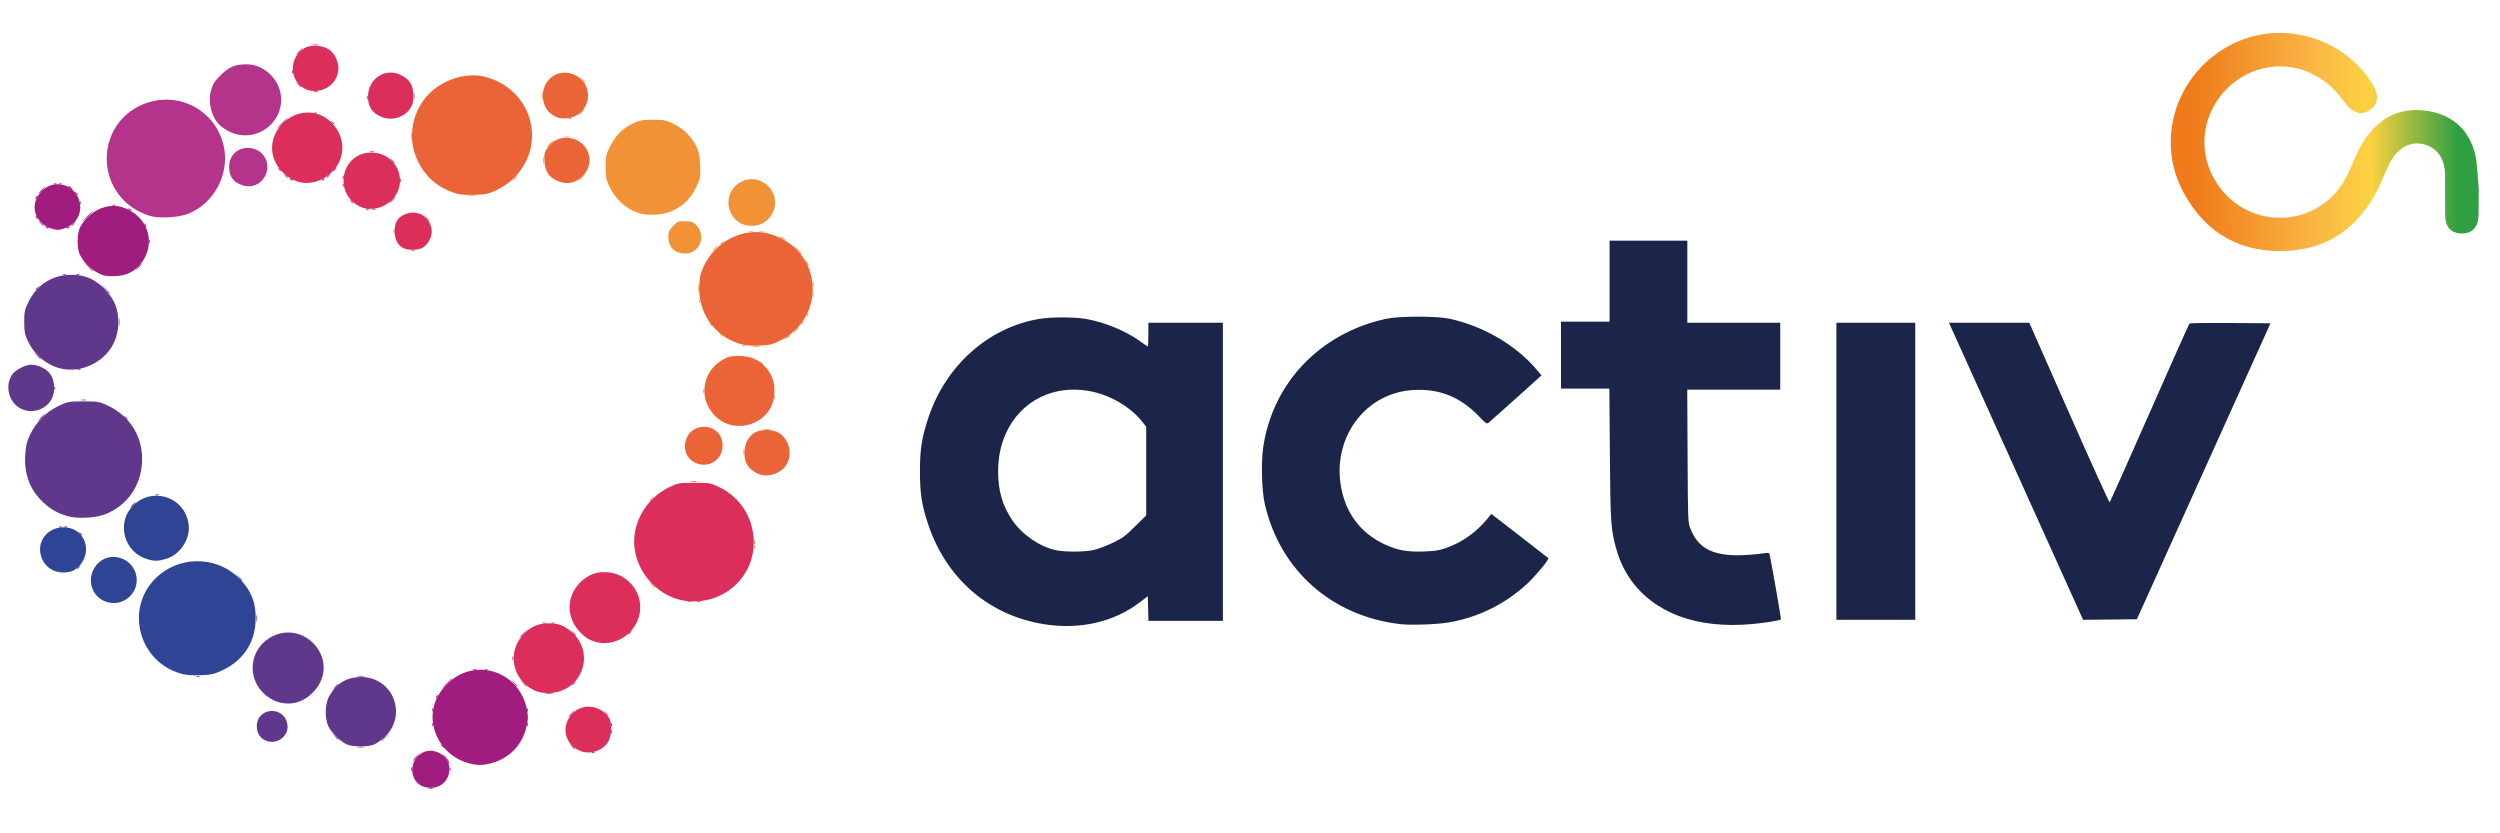 <?xml version="1.0" encoding="UTF-8"?>
<svg xmlns="http://www.w3.org/2000/svg" width="300" height="100" viewBox="0 0 300 100" fill="none">
  <path d="M297.453 22.893C297.459 23.029 297.457 23.166 297.449 23.302C297.441 23.43 297.433 23.558 297.434 23.687C297.442 24.438 297.459 25.19 297.422 25.939C297.36 27.194 296.729 28.026 295.409 28.015C294.1 28.005 293.444 27.2 293.421 25.924C293.389 24.271 293.423 22.617 293.405 20.963C293.385 19.17 292.579 17.903 291.184 17.415C289.687 16.892 288.237 17.371 287.162 18.923C286.614 19.716 286.262 20.652 285.877 21.548C283.751 26.484 280.251 29.702 274.719 30.082C269.085 30.468 264.771 28.124 262.055 23.15C258.704 17.015 260.909 9.431 266.996 5.77C272.882 2.23 280.701 4.023 284.516 9.788C285.508 11.288 285.468 12.461 284.398 13.194C283.313 13.938 282.279 13.577 281.21 12.083C278.716 8.598 274.672 7.16 270.86 8.403C267.127 9.621 264.53 13.173 264.527 17.067C264.524 21.129 267.391 24.84 271.31 25.848C275.38 26.895 279.587 25.047 281.536 21.303C282.225 19.979 282.683 18.526 283.448 17.252C285.011 14.649 287.271 13.027 290.44 13.222C293.349 13.4 295.671 14.795 296.717 17.53C297.286 19.021 297.209 20.155 297.37 21.634C297.405 21.959 297.428 22.285 297.442 22.612C297.445 22.688 297.45 22.799 297.453 22.893Z" fill="url(#paint0_linear_29527_2)"></path>
  <path d="M78.104 70.073L77.716 69.633L78.156 70.021C78.568 70.384 78.67 70.514 78.544 70.514C78.516 70.514 78.318 70.316 78.104 70.073ZM90.463 65.615C90.471 65.428 90.509 65.39 90.56 65.518C90.606 65.633 90.601 65.772 90.548 65.825C90.494 65.878 90.457 65.784 90.463 65.615ZM77.956 60.041C77.956 60.008 78.082 59.882 78.236 59.761C78.49 59.561 78.496 59.567 78.297 59.821C78.087 60.088 77.956 60.173 77.956 60.041ZM89.21 54.255C89.211 53.902 89.244 53.777 89.283 53.976C89.321 54.175 89.319 54.464 89.279 54.617C89.239 54.77 89.208 54.607 89.21 54.255ZM91.692 51.498C91.891 51.46 92.215 51.46 92.413 51.498C92.611 51.536 92.449 51.568 92.053 51.568C91.656 51.568 91.494 51.536 91.692 51.498ZM92.866 47.673C92.874 47.487 92.912 47.449 92.963 47.577C93.009 47.692 93.004 47.83 92.951 47.883C92.897 47.937 92.859 47.842 92.866 47.673ZM84.395 46.886C84.398 46.621 84.434 46.533 84.475 46.688C84.515 46.844 84.513 47.061 84.469 47.169C84.425 47.278 84.391 47.15 84.395 46.886ZM91.231 43.482C91.032 43.227 91.038 43.222 91.292 43.421C91.446 43.542 91.572 43.668 91.572 43.702C91.572 43.833 91.441 43.748 91.231 43.482ZM90.331 41.565C90.573 41.528 90.969 41.528 91.212 41.565C91.454 41.601 91.256 41.632 90.771 41.632C90.287 41.632 90.088 41.601 90.331 41.565ZM89.139 41.41C89.255 41.364 89.393 41.369 89.446 41.422C89.499 41.476 89.405 41.514 89.236 41.507C89.049 41.499 89.011 41.461 89.139 41.41ZM94.135 40.662C94.135 40.625 94.324 40.471 94.555 40.32C94.787 40.168 94.927 40.123 94.867 40.22C94.753 40.405 94.135 40.778 94.135 40.662ZM86.426 40.118C86.226 39.864 86.232 39.858 86.486 40.057C86.64 40.178 86.766 40.304 86.766 40.337C86.766 40.469 86.635 40.384 86.426 40.118ZM95.497 39.597C95.656 39.421 95.823 39.277 95.867 39.277C95.911 39.277 95.817 39.421 95.657 39.597C95.498 39.773 95.331 39.917 95.287 39.917C95.243 39.917 95.337 39.773 95.497 39.597ZM85.144 38.836C84.945 38.582 84.951 38.576 85.204 38.776C85.359 38.897 85.485 39.023 85.485 39.056C85.485 39.188 85.353 39.103 85.144 38.836ZM96.058 38.896C96.058 38.862 96.184 38.736 96.338 38.615C96.592 38.416 96.598 38.422 96.398 38.676C96.189 38.943 96.058 39.028 96.058 38.896ZM96.789 37.788C96.849 37.63 96.938 37.541 96.988 37.59C97.037 37.64 96.988 37.769 96.878 37.878C96.72 38.035 96.702 38.016 96.789 37.788ZM83.896 36.139C83.903 35.953 83.941 35.915 83.992 36.043C84.039 36.158 84.033 36.297 83.98 36.35C83.927 36.403 83.889 36.308 83.896 36.139ZM97.53 35.352C97.534 35.088 97.57 34.999 97.61 35.155C97.651 35.311 97.648 35.527 97.604 35.635C97.56 35.744 97.527 35.616 97.53 35.352ZM83.771 34.631C83.771 34.147 83.801 33.948 83.838 34.191C83.874 34.433 83.874 34.829 83.838 35.072C83.801 35.314 83.771 35.116 83.771 34.631ZM97.53 34.07C97.534 33.806 97.57 33.717 97.61 33.873C97.651 34.029 97.648 34.245 97.604 34.354C97.56 34.462 97.527 34.335 97.53 34.07ZM96.721 31.467C96.547 31.059 96.55 31.049 96.776 31.338C96.909 31.509 97.019 31.707 97.019 31.778C97.019 32.022 96.91 31.908 96.721 31.467ZM81.191 30.207C80.542 29.876 80.199 29.248 80.199 28.389C80.199 27.871 80.311 27.616 80.747 27.14C81.253 26.588 81.364 26.541 82.176 26.541C82.884 26.541 83.136 26.616 83.465 26.925C84.753 28.136 84.115 30.245 82.411 30.41C81.964 30.453 81.534 30.382 81.191 30.207ZM95.568 29.865L95.016 29.265L95.617 29.817C96.176 30.331 96.291 30.466 96.169 30.466C96.142 30.466 95.872 30.196 95.568 29.865ZM85.725 29.825C85.885 29.649 86.051 29.505 86.095 29.505C86.139 29.505 86.045 29.649 85.885 29.825C85.726 30.002 85.559 30.146 85.515 30.146C85.471 30.146 85.566 30.002 85.725 29.825ZM86.446 29.284C86.446 29.251 86.572 29.125 86.726 29.004C86.98 28.805 86.986 28.81 86.787 29.064C86.578 29.331 86.446 29.416 86.446 29.284ZM93.815 28.624C93.594 28.498 93.491 28.392 93.584 28.389C93.677 28.386 93.894 28.489 94.064 28.619C94.46 28.918 94.334 28.921 93.815 28.624ZM89.853 27.792C90.009 27.751 90.225 27.754 90.334 27.798C90.442 27.842 90.315 27.875 90.05 27.872C89.786 27.869 89.697 27.833 89.853 27.792ZM91.135 27.792C91.29 27.751 91.507 27.754 91.615 27.798C91.724 27.842 91.596 27.875 91.332 27.872C91.067 27.869 90.979 27.833 91.135 27.792ZM88.769 26.738C88.014 26.316 87.407 25.254 87.407 24.355C87.407 21.862 90.304 20.576 92.112 22.267C93.978 24.011 92.763 27.097 90.21 27.097C89.679 27.097 89.194 26.976 88.769 26.738ZM51.109 26.101L50.803 25.74L51.164 26.046C51.362 26.213 51.524 26.376 51.524 26.406C51.524 26.534 51.395 26.44 51.109 26.101ZM76.815 25.61C75.191 25.149 73.858 23.962 73.073 22.275C72.744 21.569 72.672 21.169 72.671 20.035C72.67 18.775 72.719 18.557 73.234 17.528C73.885 16.225 74.733 15.39 76.014 14.789C76.779 14.431 77.133 14.367 78.36 14.367C79.67 14.367 79.905 14.416 80.874 14.893C82.058 15.476 83.005 16.427 83.595 17.625C83.88 18.203 83.976 18.711 84.019 19.87C84.073 21.322 84.057 21.406 83.494 22.545C82.849 23.85 82.064 24.628 80.74 25.276C79.727 25.772 77.927 25.925 76.815 25.61ZM56.21 23.463C56.452 23.426 56.849 23.426 57.091 23.463C57.333 23.5 57.135 23.53 56.651 23.53C56.166 23.53 55.968 23.5 56.21 23.463ZM61.697 21.335C61.856 21.159 62.023 21.015 62.066 21.015C62.111 21.015 62.016 21.159 61.857 21.335C61.697 21.511 61.531 21.656 61.487 21.656C61.443 21.656 61.537 21.511 61.697 21.335ZM69.466 21.605C69.466 21.578 69.7 21.344 69.986 21.085L70.507 20.614L70.037 21.135C69.598 21.62 69.466 21.729 69.466 21.605ZM65.184 19.253C65.184 18.856 65.216 18.694 65.254 18.892C65.292 19.09 65.292 19.415 65.254 19.613C65.216 19.811 65.184 19.649 65.184 19.253ZM65.942 17.25C66.148 17.03 66.354 16.85 66.398 16.85C66.442 16.85 66.309 17.03 66.102 17.25C65.895 17.471 65.689 17.651 65.645 17.651C65.601 17.651 65.735 17.471 65.942 17.25ZM49.322 16.289C49.324 15.937 49.357 15.811 49.395 16.011C49.433 16.21 49.432 16.498 49.392 16.651C49.352 16.805 49.32 16.642 49.322 16.289ZM67.664 16.416C67.862 16.378 68.186 16.378 68.385 16.416C68.583 16.455 68.421 16.486 68.024 16.486C67.628 16.486 67.465 16.455 67.664 16.416ZM68.314 14.177C68.43 14.131 68.568 14.137 68.621 14.19C68.675 14.243 68.58 14.281 68.411 14.274C68.225 14.267 68.187 14.229 68.314 14.177ZM69.706 13.486C69.865 13.31 70.032 13.165 70.076 13.165C70.12 13.165 70.026 13.31 69.866 13.486C69.707 13.662 69.54 13.806 69.496 13.806C69.452 13.806 69.547 13.662 69.706 13.486ZM65.026 11.483C65.028 11.043 65.058 10.882 65.095 11.125C65.132 11.369 65.131 11.729 65.093 11.926C65.055 12.123 65.025 11.924 65.026 11.483ZM69.774 9.521L69.386 9.081L69.826 9.469C70.069 9.683 70.267 9.881 70.267 9.909C70.267 10.035 70.137 9.933 69.774 9.521Z" fill="#F29237"></path>
  <path d="M82.561 72.169C82.671 72.125 82.852 72.125 82.962 72.169C83.072 72.214 82.982 72.25 82.762 72.25C82.541 72.25 82.451 72.214 82.561 72.169ZM83.693 72.166C83.808 72.12 83.947 72.126 84 72.179C84.053 72.232 83.958 72.27 83.79 72.263C83.603 72.255 83.565 72.217 83.693 72.166ZM90.476 65.067C90.476 64.847 90.512 64.757 90.557 64.867C90.601 64.977 90.601 65.157 90.557 65.267C90.512 65.377 90.476 65.287 90.476 65.067ZM82.882 57.745C83.08 57.707 83.404 57.707 83.603 57.745C83.801 57.783 83.639 57.815 83.242 57.815C82.846 57.815 82.683 57.783 82.882 57.745ZM90.852 56.805C89.764 56.238 89.329 55.533 89.329 54.336C89.329 53.312 89.781 52.395 90.505 51.947C91.286 51.465 92.771 51.479 93.508 51.976C94.715 52.789 95.115 54.439 94.412 55.696C93.766 56.852 91.997 57.402 90.852 56.805ZM83.469 55.548C82.33 55.052 81.874 53.738 82.415 52.514C83.232 50.667 86.096 50.836 86.614 52.762C87.153 54.763 85.345 56.365 83.469 55.548ZM87.309 50.871C85.699 50.3 84.521 48.616 84.527 46.894C84.533 45.314 85.313 43.998 86.743 43.158C87.375 42.786 87.669 42.72 88.689 42.72C90.461 42.72 91.738 43.501 92.565 45.092C93.063 46.05 93.058 47.728 92.554 48.767C91.636 50.658 89.324 51.586 87.309 50.871ZM88.624 41.209C85.626 40.222 83.746 37.438 83.914 34.233C83.972 33.128 84.077 32.711 84.524 31.803C85.856 29.096 88.756 27.511 91.642 27.911C92.983 28.097 94.717 28.997 95.642 29.985C98.849 33.414 97.836 38.792 93.591 40.882C92.62 41.36 92.309 41.432 91.028 41.473C89.918 41.509 89.344 41.445 88.624 41.209ZM49.412 30.036C49.527 29.99 49.666 29.995 49.719 30.049C49.772 30.102 49.678 30.14 49.509 30.133C49.322 30.125 49.284 30.087 49.412 30.036ZM47.236 27.742C47.236 27.434 47.269 27.308 47.31 27.462C47.35 27.616 47.35 27.869 47.31 28.023C47.269 28.177 47.236 28.051 47.236 27.742ZM54.354 23.094C52.401 22.404 50.996 21.137 50.105 19.262C48.633 16.169 49.657 12.367 52.486 10.418C54.23 9.216 56.426 8.76 58.236 9.224C62.252 10.252 64.628 14.152 63.613 18.048C63.084 20.077 61.547 21.894 59.575 22.82C58.623 23.268 58.3 23.334 56.891 23.377C55.596 23.415 55.11 23.361 54.354 23.094ZM66.807 21.67C65.86 21.241 65.405 20.52 65.332 19.339C65.282 18.526 65.333 18.282 65.651 17.814C66.243 16.942 66.976 16.529 67.93 16.529C70.341 16.529 71.619 19.187 70.061 20.962C69.166 21.981 68.034 22.228 66.807 21.67ZM67.029 14.135C65.829 13.754 65.141 12.778 65.141 11.456C65.141 9.493 66.994 8.206 68.787 8.924C71.498 10.008 70.986 13.828 68.081 14.195C67.741 14.238 67.268 14.211 67.029 14.135Z" fill="#EB6437"></path>
  <path d="M51.404 94.592C51.559 94.552 51.811 94.552 51.965 94.592C52.119 94.632 51.993 94.665 51.685 94.665C51.376 94.665 51.25 94.632 51.404 94.592ZM49.307 92.3C49.307 92.079 49.343 91.989 49.388 92.099C49.432 92.21 49.432 92.39 49.388 92.5C49.343 92.61 49.307 92.52 49.307 92.3ZM53.953 92.3C53.953 92.079 53.989 91.989 54.033 92.099C54.078 92.21 54.078 92.39 54.033 92.5C53.989 92.61 53.953 92.52 53.953 92.3ZM53.767 91.538C53.767 91.442 53.572 91.123 53.332 90.83C52.975 90.392 52.963 90.354 53.267 90.616C53.699 90.988 53.993 91.486 53.86 91.619C53.809 91.67 53.767 91.634 53.767 91.538ZM49.602 91.233C49.602 91.145 49.8 90.899 50.043 90.686L50.483 90.297L50.083 90.778C49.862 91.042 49.664 91.288 49.642 91.325C49.62 91.362 49.602 91.32 49.602 91.233ZM71.038 90.268C71.153 90.222 71.292 90.227 71.345 90.281C71.398 90.334 71.303 90.372 71.135 90.365C70.948 90.357 70.91 90.319 71.038 90.268ZM68.57 89.536L68.264 89.176L68.625 89.481C68.823 89.649 68.985 89.811 68.985 89.841C68.985 89.97 68.856 89.875 68.57 89.536ZM42.916 89.622C43.16 89.585 43.52 89.586 43.717 89.624C43.914 89.662 43.715 89.692 43.275 89.691C42.834 89.69 42.673 89.659 42.916 89.622ZM52.946 89.456C52.746 89.202 52.752 89.197 53.006 89.396C53.16 89.517 53.287 89.643 53.287 89.676C53.287 89.808 53.155 89.723 52.946 89.456ZM45.758 88.885C45.758 88.858 45.992 88.624 46.278 88.365L46.799 87.894L46.328 88.415C45.89 88.9 45.758 89.009 45.758 88.885ZM40.216 88.415L39.911 88.055L40.271 88.36C40.61 88.647 40.704 88.775 40.576 88.775C40.546 88.775 40.384 88.613 40.216 88.415ZM73.336 87.814C73.336 87.594 73.372 87.504 73.417 87.614C73.461 87.724 73.461 87.904 73.417 88.015C73.372 88.125 73.336 88.035 73.336 87.814ZM51.858 86.92C51.865 86.733 51.903 86.695 51.954 86.823C52.001 86.939 51.995 87.077 51.942 87.13C51.888 87.183 51.851 87.089 51.858 86.92ZM63.231 86.92C63.239 86.733 63.277 86.695 63.328 86.823C63.374 86.939 63.368 87.077 63.315 87.13C63.262 87.183 63.224 87.089 63.231 86.92ZM73.323 86.92C73.331 86.733 73.369 86.695 73.42 86.823C73.466 86.939 73.46 87.077 73.407 87.13C73.354 87.183 73.316 87.089 73.323 86.92ZM68.505 85.652C68.712 85.431 68.917 85.251 68.961 85.251C69.005 85.251 68.872 85.431 68.665 85.652C68.458 85.872 68.253 86.052 68.209 86.052C68.165 86.052 68.298 85.872 68.505 85.652ZM72.574 85.532L72.269 85.171L72.63 85.476C72.968 85.763 73.063 85.892 72.935 85.892C72.904 85.892 72.742 85.73 72.574 85.532ZM51.858 85.158C51.865 84.971 51.903 84.933 51.954 85.061C52.001 85.177 51.995 85.315 51.942 85.368C51.888 85.421 51.851 85.327 51.858 85.158ZM63.231 85.158C63.239 84.971 63.277 84.933 63.328 85.061C63.374 85.177 63.368 85.315 63.315 85.368C63.262 85.421 63.224 85.327 63.231 85.158ZM52.325 83.659C52.325 83.576 52.397 83.464 52.484 83.41C52.575 83.354 52.602 83.418 52.547 83.561C52.44 83.838 52.325 83.889 52.325 83.659ZM65.503 83.214C65.747 83.177 66.107 83.178 66.304 83.216C66.501 83.254 66.302 83.284 65.862 83.283C65.421 83.282 65.26 83.251 65.503 83.214ZM53.44 82.168C54.104 81.46 54.248 81.333 54.248 81.453C54.248 81.479 53.905 81.822 53.487 82.214L52.726 82.928L53.44 82.168ZM40.231 82.368C40.391 82.192 40.557 82.047 40.601 82.047C40.645 82.047 40.551 82.192 40.391 82.368C40.232 82.544 40.065 82.688 40.021 82.688C39.977 82.688 40.072 82.544 40.231 82.368ZM61.604 81.927L61.216 81.487L61.657 81.875C62.068 82.238 62.171 82.368 62.045 82.368C62.016 82.368 61.818 82.17 61.604 81.927ZM62.726 81.927L62.337 81.487L62.778 81.875C63.19 82.238 63.292 82.368 63.166 82.368C63.138 82.368 62.939 82.17 62.726 81.927ZM68.665 82.147C68.665 82.114 68.791 81.988 68.945 81.867C69.199 81.668 69.205 81.673 69.006 81.927C68.796 82.194 68.665 82.279 68.665 82.147ZM23.621 81.137C23.737 81.091 23.875 81.097 23.928 81.15C23.982 81.203 23.887 81.241 23.718 81.234C23.531 81.226 23.493 81.188 23.621 81.137ZM42.916 81.132C43.16 81.095 43.52 81.096 43.717 81.134C43.914 81.172 43.715 81.202 43.275 81.201C42.834 81.199 42.673 81.168 42.916 81.132ZM56.771 80.339C56.881 80.295 57.061 80.295 57.171 80.339C57.281 80.384 57.191 80.42 56.971 80.42C56.751 80.42 56.661 80.384 56.771 80.339ZM58.222 80.336C58.338 80.29 58.476 80.296 58.529 80.349C58.583 80.402 58.488 80.44 58.319 80.433C58.133 80.425 58.095 80.387 58.222 80.336ZM61.482 79.004C61.482 78.784 61.518 78.693 61.562 78.803C61.607 78.914 61.607 79.094 61.562 79.204C61.518 79.314 61.482 79.224 61.482 79.004ZM62.417 76.391C62.417 76.363 62.652 76.129 62.938 75.87L63.459 75.4L62.988 75.92C62.55 76.405 62.417 76.514 62.417 76.391ZM68.73 75.92L68.425 75.56L68.785 75.865C68.983 76.033 69.145 76.195 69.145 76.225C69.145 76.353 69.017 76.259 68.73 75.92ZM75.393 76.06C75.393 76.027 75.519 75.9 75.673 75.779C75.927 75.58 75.933 75.586 75.734 75.84C75.525 76.107 75.393 76.192 75.393 76.06ZM30.743 74.198C30.743 73.802 30.774 73.639 30.813 73.838C30.851 74.036 30.851 74.36 30.813 74.558C30.774 74.757 30.743 74.594 30.743 74.198ZM65.101 74.733C65.211 74.688 65.391 74.688 65.501 74.733C65.611 74.777 65.521 74.814 65.301 74.814C65.081 74.814 64.991 74.777 65.101 74.733ZM66.232 74.729C66.348 74.683 66.486 74.689 66.539 74.742C66.592 74.795 66.498 74.833 66.329 74.826C66.142 74.819 66.104 74.781 66.232 74.729ZM18.645 59.354C18.755 59.31 18.936 59.31 19.046 59.354C19.156 59.399 19.066 59.435 18.846 59.435C18.625 59.435 18.535 59.399 18.645 59.354ZM4.909 50.089C5.116 49.869 5.321 49.689 5.365 49.689C5.409 49.689 5.276 49.869 5.069 50.089C4.862 50.31 4.657 50.49 4.613 50.49C4.569 50.49 4.702 50.31 4.909 50.089ZM14.98 50.049C14.781 49.795 14.787 49.789 15.041 49.989C15.195 50.11 15.321 50.236 15.321 50.269C15.321 50.401 15.19 50.316 14.98 50.049ZM9.755 47.977C9.909 47.936 10.161 47.936 10.315 47.977C10.47 48.017 10.343 48.05 10.035 48.05C9.727 48.05 9.6 48.017 9.755 47.977ZM6.523 46.552C6.531 46.365 6.569 46.327 6.62 46.455C6.666 46.571 6.661 46.709 6.608 46.762C6.554 46.815 6.516 46.721 6.523 46.552ZM9.364 44.293C9.48 44.247 9.618 44.252 9.671 44.306C9.724 44.359 9.63 44.397 9.461 44.39C9.274 44.382 9.236 44.344 9.364 44.293ZM4.416 42.681L4.028 42.24L4.468 42.628C4.711 42.842 4.909 43.04 4.909 43.069C4.909 43.194 4.779 43.092 4.416 42.681ZM14.248 38.636C14.248 38.151 14.278 37.953 14.315 38.195C14.351 38.437 14.351 38.834 14.315 39.076C14.278 39.319 14.248 39.12 14.248 38.636ZM12.51 34.591L11.877 33.91L12.558 34.543C13.191 35.132 13.312 35.272 13.191 35.272C13.165 35.272 12.859 34.965 12.51 34.591ZM4.268 34.731C4.268 34.697 4.394 34.571 4.548 34.45C4.803 34.251 4.808 34.257 4.609 34.511C4.4 34.778 4.268 34.862 4.268 34.731ZM7.602 32.919C7.718 32.873 7.856 32.879 7.909 32.932C7.962 32.985 7.868 33.023 7.699 33.016C7.512 33.009 7.474 32.971 7.602 32.919ZM9.204 32.919C9.32 32.873 9.458 32.879 9.511 32.932C9.564 32.985 9.47 33.023 9.301 33.016C9.114 33.009 9.076 32.971 9.204 32.919ZM10.428 31.868L9.795 31.187L10.476 31.82C10.85 32.168 11.156 32.475 11.156 32.501C11.156 32.622 11.017 32.501 10.428 31.868ZM16.603 31.988C16.81 31.767 17.015 31.587 17.059 31.587C17.103 31.587 16.97 31.767 16.763 31.988C16.556 32.208 16.351 32.388 16.307 32.388C16.263 32.388 16.396 32.208 16.603 31.988ZM17.897 28.931C17.905 28.744 17.943 28.706 17.994 28.834C18.04 28.95 18.034 29.088 17.981 29.141C17.928 29.194 17.89 29.1 17.897 28.931ZM5.471 27.264C5.415 27.173 5.479 27.146 5.621 27.201C5.899 27.307 5.95 27.422 5.719 27.422C5.636 27.422 5.525 27.351 5.471 27.264ZM7.953 27.359C7.953 27.325 8.064 27.253 8.201 27.201C8.344 27.146 8.408 27.173 8.352 27.264C8.258 27.416 7.953 27.489 7.953 27.359ZM17.334 26.989C17.247 26.76 17.265 26.742 17.424 26.899C17.533 27.008 17.582 27.137 17.533 27.186C17.484 27.235 17.394 27.147 17.334 26.989ZM4.814 26.741L4.508 26.381L4.869 26.686C5.208 26.973 5.302 27.102 5.174 27.102C5.144 27.102 4.981 26.94 4.814 26.741ZM8.593 27.041C8.593 27.008 8.719 26.882 8.874 26.761C9.128 26.562 9.133 26.567 8.934 26.822C8.725 27.088 8.593 27.173 8.593 27.041ZM10.435 25.98C10.78 25.628 11.097 25.34 11.141 25.34C11.185 25.34 10.94 25.628 10.596 25.98C10.252 26.333 9.934 26.621 9.89 26.621C9.846 26.621 10.091 26.333 10.435 25.98ZM4.342 26.13C4.284 26.036 4.27 25.925 4.312 25.883C4.354 25.841 4.431 25.918 4.484 26.054C4.592 26.336 4.5 26.386 4.342 26.13ZM18.045 25.921C16.835 25.567 15.706 24.906 14.884 24.071C11.432 20.565 12.429 14.727 16.829 12.668C21.091 10.673 25.919 13.068 26.871 17.647C27.553 20.931 25.657 24.447 22.546 25.665C21.431 26.101 19.111 26.233 18.045 25.921ZM15.482 25.18C15.337 25.086 15.317 25.023 15.432 25.022C15.537 25.021 15.667 25.091 15.722 25.18C15.845 25.378 15.789 25.378 15.482 25.18ZM43.965 25.07C44.081 25.024 44.219 25.03 44.273 25.083C44.326 25.136 44.231 25.174 44.062 25.167C43.876 25.159 43.838 25.121 43.965 25.07ZM44.766 25.07C44.882 25.024 45.02 25.03 45.074 25.083C45.127 25.136 45.032 25.174 44.863 25.167C44.677 25.159 44.639 25.121 44.766 25.07ZM13.529 24.59C13.645 24.543 13.783 24.549 13.836 24.602C13.889 24.655 13.795 24.693 13.626 24.686C13.439 24.679 13.401 24.641 13.529 24.59ZM9.567 24.285C9.575 24.099 9.613 24.061 9.664 24.188C9.71 24.304 9.704 24.442 9.651 24.495C9.598 24.549 9.56 24.454 9.567 24.285ZM42.053 24.098C41.853 23.844 41.859 23.839 42.113 24.038C42.38 24.247 42.465 24.379 42.333 24.379C42.3 24.379 42.174 24.253 42.053 24.098ZM47.039 23.978C47.246 23.758 47.451 23.578 47.495 23.578C47.539 23.578 47.406 23.758 47.199 23.978C46.992 24.198 46.787 24.379 46.743 24.379C46.699 24.379 46.832 24.198 47.039 23.978ZM4.268 23.747C4.268 23.664 4.339 23.552 4.426 23.499C4.517 23.443 4.544 23.507 4.489 23.649C4.383 23.927 4.268 23.978 4.268 23.747ZM9.053 23.137C8.854 22.883 8.86 22.877 9.114 23.077C9.381 23.286 9.466 23.418 9.334 23.418C9.3 23.418 9.174 23.291 9.053 23.137ZM4.909 22.857C5.116 22.637 5.321 22.456 5.365 22.456C5.409 22.456 5.276 22.637 5.069 22.857C4.862 23.077 4.657 23.257 4.613 23.257C4.569 23.257 4.702 23.077 4.909 22.857ZM8.362 22.531C8.191 22.402 8.129 22.296 8.223 22.296C8.317 22.296 8.484 22.404 8.593 22.536C8.843 22.837 8.764 22.835 8.362 22.531ZM29.056 22.221C27.971 21.845 27.495 21.175 27.496 20.021C27.498 18.683 28.428 17.749 29.758 17.749C31.498 17.749 32.598 19.489 31.844 21.048C31.315 22.14 30.19 22.613 29.056 22.221ZM41.125 22.203C41.132 22.016 41.17 21.978 41.221 22.106C41.268 22.222 41.262 22.36 41.209 22.413C41.156 22.466 41.118 22.372 41.125 22.203ZM6.481 22.026C6.596 21.98 6.735 21.986 6.788 22.039C6.841 22.092 6.746 22.13 6.578 22.123C6.391 22.116 6.353 22.078 6.481 22.026ZM7.122 22.026C7.237 21.98 7.375 21.986 7.429 22.039C7.482 22.092 7.387 22.13 7.218 22.123C7.032 22.116 6.994 22.078 7.122 22.026ZM48.026 21.655C48.026 21.435 48.062 21.345 48.106 21.455C48.151 21.565 48.151 21.745 48.106 21.856C48.062 21.966 48.026 21.876 48.026 21.655ZM34.786 21.497C34.73 21.406 34.794 21.379 34.936 21.434C35.214 21.541 35.265 21.655 35.034 21.655C34.951 21.655 34.84 21.584 34.786 21.497ZM38.549 21.592C38.549 21.558 38.661 21.486 38.798 21.434C38.94 21.379 39.005 21.406 38.948 21.497C38.854 21.649 38.549 21.722 38.549 21.592ZM41.125 21.242C41.132 21.055 41.17 21.017 41.221 21.145C41.268 21.26 41.262 21.399 41.209 21.452C41.156 21.505 41.118 21.41 41.125 21.242ZM34.203 21.055C34.004 20.801 34.01 20.795 34.264 20.994C34.531 21.203 34.616 21.335 34.484 21.335C34.45 21.335 34.324 21.209 34.203 21.055ZM39.19 21.274C39.19 21.241 39.316 21.115 39.47 20.994C39.724 20.795 39.73 20.801 39.531 21.055C39.321 21.322 39.19 21.406 39.19 21.274ZM33.403 20.254C33.203 20 33.209 19.994 33.463 20.193C33.617 20.314 33.743 20.44 33.743 20.474C33.743 20.605 33.612 20.52 33.403 20.254ZM39.991 20.474C39.991 20.44 40.117 20.314 40.271 20.193C40.525 19.994 40.531 20 40.332 20.254C40.122 20.52 39.991 20.605 39.991 20.474ZM46.944 19.212L46.639 18.852L46.999 19.157C47.338 19.444 47.432 19.573 47.304 19.573C47.274 19.573 47.112 19.411 46.944 19.212ZM44.436 18.185C44.546 18.141 44.726 18.141 44.837 18.185C44.947 18.23 44.857 18.266 44.636 18.266C44.416 18.266 44.326 18.23 44.436 18.185ZM28.733 16.188C27.903 16.064 26.823 15.501 26.262 14.9C25.325 13.897 24.935 12.193 25.329 10.823C25.549 10.059 25.772 9.714 26.508 8.996C27.518 8.011 28.227 7.719 29.605 7.719C31.296 7.719 32.959 8.963 33.518 10.647C34.523 13.674 31.939 16.668 28.733 16.188ZM33.823 14.767C34.167 14.415 34.485 14.126 34.529 14.126C34.573 14.126 34.328 14.415 33.984 14.767C33.639 15.12 33.322 15.408 33.278 15.408C33.234 15.408 33.479 15.12 33.823 14.767ZM39.81 14.647C39.611 14.393 39.617 14.387 39.871 14.586C40.137 14.796 40.222 14.927 40.09 14.927C40.057 14.927 39.931 14.801 39.81 14.647ZM37.718 13.536C37.834 13.49 37.972 13.496 38.025 13.549C38.078 13.602 37.984 13.64 37.815 13.633C37.628 13.626 37.59 13.588 37.718 13.536ZM44.021 11.723C44.021 11.503 44.057 11.413 44.102 11.523C44.146 11.633 44.146 11.814 44.102 11.924C44.057 12.034 44.021 11.944 44.021 11.723ZM49.643 11.483C49.644 11.131 49.677 11.005 49.715 11.205C49.754 11.404 49.752 11.692 49.712 11.845C49.672 11.999 49.641 11.836 49.643 11.483ZM37.708 10.977C37.818 10.932 37.998 10.932 38.108 10.977C38.219 11.021 38.129 11.057 37.908 11.057C37.688 11.057 37.598 11.021 37.708 10.977ZM35.73 10.082L35.425 9.721L35.786 10.026C36.124 10.313 36.219 10.442 36.091 10.442C36.06 10.442 35.898 10.28 35.73 10.082ZM35.038 8.586C35.045 8.4 35.083 8.362 35.134 8.49C35.181 8.605 35.175 8.743 35.122 8.797C35.068 8.85 35.031 8.755 35.038 8.586ZM35.826 6.197C36.033 5.977 36.238 5.796 36.282 5.796C36.326 5.796 36.193 5.977 35.986 6.197C35.779 6.417 35.574 6.597 35.53 6.597C35.486 6.597 35.619 6.417 35.826 6.197ZM37.55 5.363C37.749 5.324 38.037 5.326 38.191 5.366C38.344 5.406 38.181 5.437 37.828 5.436C37.476 5.434 37.35 5.401 37.55 5.363Z" fill="#B3348A"></path>
  <path d="M69.731 90.148C67.658 89.396 67.209 86.923 68.878 85.457C70.108 84.377 71.983 84.657 73.037 86.079C73.44 86.624 73.451 88.03 73.058 88.858C72.523 89.987 70.959 90.593 69.731 90.148ZM64.103 82.838C61.341 81.461 60.794 78.037 62.999 75.928C63.821 75.142 64.689 74.8 65.862 74.8C67.025 74.8 67.771 75.092 68.659 75.894C71.559 78.514 69.711 83.179 65.781 83.161C65.072 83.158 64.537 83.055 64.103 82.838ZM71.663 77.073C70.745 76.848 70.234 76.535 69.522 75.763C67.542 73.615 68.143 70.435 70.792 69.038C71.845 68.483 73.447 68.528 74.564 69.145C77.175 70.588 77.609 73.93 75.452 75.993C74.44 76.961 72.944 77.387 71.663 77.073ZM82.201 72.094C79.238 71.682 76.676 69.097 76.18 66.02C75.692 62.99 77.438 59.82 80.359 58.433C81.343 57.966 81.506 57.939 83.326 57.939C85.196 57.939 85.284 57.955 86.369 58.489C88.894 59.732 90.444 62.235 90.449 65.078C90.457 69.431 86.605 72.707 82.201 72.094ZM48.3 29.716C47.656 29.316 47.359 28.68 47.359 27.7C47.359 26.683 47.735 26.075 48.583 25.721C50.083 25.094 51.582 25.952 51.798 27.561C51.901 28.326 51.408 29.315 50.724 29.72C50.148 30.06 48.851 30.058 48.3 29.716ZM43.748 24.996C43.392 24.918 42.831 24.632 42.502 24.36C40.141 22.415 41.239 18.573 44.227 18.326C47.568 18.049 49.315 21.988 46.822 24.177C45.989 24.908 44.798 25.226 43.748 24.996ZM35.62 21.756C33.678 21.031 32.454 19.179 32.676 17.299C32.899 15.412 34.554 13.762 36.451 13.538C39.664 13.157 42.115 16.665 40.646 19.544C39.704 21.392 37.383 22.413 35.62 21.756ZM45.867 14.063C44.708 13.634 44.156 12.846 44.156 11.622C44.156 9.418 46.265 8.052 48.159 9.03C49.193 9.563 49.602 10.255 49.602 11.47C49.602 12.255 49.521 12.569 49.197 13.046C48.497 14.076 47.075 14.511 45.867 14.063ZM36.787 10.743C35.078 10.062 34.583 7.797 35.832 6.375C36.462 5.657 37.085 5.421 38.124 5.508C39.185 5.596 39.92 6.088 40.326 6.982C40.727 7.864 40.707 8.647 40.263 9.487C39.642 10.66 38.035 11.241 36.787 10.743Z" fill="#DC2E5B"></path>
  <path d="M50.47 94.24C49.079 93.392 49.151 91.261 50.602 90.377C51.98 89.536 53.925 90.647 53.927 92.276C53.928 93.58 52.977 94.541 51.684 94.541C51.261 94.541 50.76 94.417 50.47 94.24ZM55.93 91.489C54.026 90.872 52.571 89.31 52.074 87.35C51.603 85.495 52.142 83.63 53.576 82.154C56.895 78.738 62.368 80.474 63.251 85.224C63.4 86.025 63.385 86.374 63.161 87.281C62.65 89.353 61.242 90.866 59.237 91.498C57.98 91.894 57.171 91.892 55.93 91.489ZM12.437 33.049C11.3 32.676 10.191 31.724 9.616 30.626C9.213 29.857 9.213 28.032 9.616 27.262C10.112 26.316 11.158 25.363 12.078 25.018C13.324 24.552 14.273 24.601 15.458 25.193C18.009 26.468 18.657 29.585 16.817 31.734C16.037 32.646 15.153 33.066 13.88 33.129C13.307 33.157 12.658 33.122 12.437 33.049ZM5.777 27.279C4.561 26.727 3.896 25.398 4.247 24.226C4.628 22.954 5.691 22.109 6.911 22.109C9.179 22.109 10.452 24.753 9.046 26.541C8.632 27.066 7.581 27.576 6.911 27.576C6.647 27.576 6.137 27.442 5.777 27.279Z" fill="#A01C7E"></path>
  <path d="M41.65 89.345C40.923 89.029 39.862 88.02 39.462 87.265C38.927 86.254 38.966 84.455 39.544 83.471C40.439 81.949 41.638 81.247 43.343 81.247C47.222 81.247 48.98 85.902 46.085 88.511C45.709 88.85 45.16 89.228 44.864 89.352C44.183 89.636 42.31 89.632 41.65 89.345ZM31.873 88.864C31.203 88.57 30.816 87.951 30.816 87.174C30.816 84.812 34.183 84.647 34.498 86.992C34.681 88.364 33.177 89.436 31.873 88.864ZM33.258 84.204C32.859 84.081 32.225 83.718 31.85 83.397C29.473 81.362 29.93 77.71 32.731 76.339C34.488 75.48 36.518 75.915 37.814 77.429C39.282 79.144 39.165 81.477 37.531 83.112C36.308 84.334 34.871 84.702 33.258 84.204ZM28.605 69.272L28.217 68.832L28.657 69.22C29.069 69.583 29.171 69.713 29.046 69.713C29.017 69.713 28.819 69.515 28.605 69.272ZM9.234 68.211C9.234 68.177 9.36 68.051 9.514 67.93C9.768 67.731 9.774 67.737 9.575 67.991C9.366 68.258 9.234 68.343 9.234 68.211ZM9.534 63.986C9.335 63.732 9.34 63.726 9.594 63.925C9.749 64.046 9.875 64.173 9.875 64.206C9.875 64.338 9.743 64.253 9.534 63.986ZM7.121 63.196C7.237 63.15 7.375 63.155 7.428 63.208C7.482 63.262 7.387 63.3 7.218 63.293C7.032 63.285 6.994 63.247 7.121 63.196ZM7.762 63.196C7.878 63.15 8.016 63.155 8.069 63.208C8.122 63.262 8.028 63.3 7.859 63.293C7.672 63.285 7.634 63.247 7.762 63.196ZM8.153 61.947C6.915 61.598 6.075 61.123 5.147 60.246C3.601 58.783 2.895 56.917 3.025 54.636C3.089 53.516 3.204 53.027 3.601 52.178C4.3 50.684 5.579 49.392 7.034 48.71C8.141 48.192 8.276 48.167 10.035 48.167C11.775 48.167 11.937 48.196 12.96 48.68C15.677 49.967 17.22 52.551 17.044 55.521C16.875 58.388 15.21 60.709 12.598 61.719C11.448 62.163 9.312 62.273 8.153 61.947ZM15.882 60.582C16.041 60.406 16.208 60.262 16.252 60.262C16.296 60.262 16.202 60.406 16.042 60.582C15.883 60.758 15.716 60.902 15.672 60.902C15.628 60.902 15.722 60.758 15.882 60.582ZM2.57 49.073C1.047 48.359 0.511 46.26 1.503 44.896C1.905 44.344 3.08 43.761 3.781 43.765C4.587 43.77 5.598 44.276 6.038 44.894C6.601 45.685 6.663 47.052 6.175 47.921C5.47 49.174 3.874 49.684 2.57 49.073ZM7.14 44.184C5.496 43.74 4.095 42.533 3.329 40.898C2.976 40.146 2.906 39.773 2.906 38.632C2.906 37.413 2.963 37.153 3.432 36.2C4.449 34.134 6.3 32.977 8.593 32.975C10.246 32.973 11.485 33.531 12.67 34.81C13.767 35.995 14.201 37.097 14.196 38.682C14.19 40.645 13.316 42.293 11.719 43.353C10.302 44.293 8.655 44.592 7.14 44.184Z" fill="#60388B"></path>
  <path d="M21.729 80.84C16.69 79.433 14.972 73.139 18.619 69.448C21.309 66.725 25.774 66.633 28.534 69.243C30.165 70.786 30.792 72.389 30.662 74.681C30.516 77.243 29.122 79.276 26.735 80.41C25.702 80.9 25.365 80.979 24.081 81.029C23.089 81.067 22.323 81.005 21.729 80.84ZM12.995 72.287C10.97 71.803 10.23 69.397 11.603 67.764C13.081 66.008 16.007 66.873 16.373 69.176C16.681 71.114 14.91 72.744 12.995 72.287ZM6.418 68.457C5.63 68.088 5.129 67.486 4.9 66.635C4.429 64.886 5.752 63.266 7.638 63.281C10.394 63.302 11.324 66.632 9.046 68.319C8.432 68.773 7.229 68.836 6.418 68.457ZM17.599 67.074C14.973 66.254 13.992 62.967 15.758 60.903C18.021 58.259 22.23 59.526 22.639 62.975C22.843 64.699 21.605 66.568 19.929 67.066C18.948 67.357 18.51 67.359 17.599 67.074Z" fill="#2F4494"></path>
  <path d="M125.683 74.962C118.85 74.02 113.594 69.577 111.357 62.852C110.607 60.597 110.402 59.269 110.395 56.615C110.388 53.976 110.599 52.59 111.359 50.26C113.422 43.937 118.505 39.349 124.631 38.281C126.115 38.022 128.879 38.022 130.364 38.281C132.594 38.669 135.199 39.758 136.907 41.016C137.328 41.326 137.702 41.58 137.737 41.58C137.773 41.58 137.802 40.938 137.802 40.154V38.728H142.274H146.746V56.615V74.502H142.278H137.81L137.774 73.026L137.737 71.55L136.66 72.36C133.687 74.597 129.77 75.526 125.683 74.962ZM131.231 66.002C131.744 65.89 132.771 65.505 133.513 65.147C134.719 64.566 135.006 64.355 136.203 63.173L137.543 61.849V56.527V51.205L137.039 50.572C135.635 48.81 133.235 47.41 130.824 46.947C124.739 45.779 119.775 50.087 119.775 56.536C119.775 58.869 120.265 60.594 121.425 62.345C122.572 64.077 124.618 65.524 126.59 65.998C127.657 66.255 130.07 66.257 131.231 66.002ZM168.048 74.897C159.827 73.948 153.615 68.457 151.784 60.52C151.401 58.862 151.31 55.441 151.599 53.569C152.787 45.865 158.451 39.974 166.318 38.258C167.882 37.917 172.381 37.911 173.944 38.248C178.015 39.126 181.965 41.445 184.456 44.421L184.979 45.045L181.974 47.752C180.321 49.24 178.84 50.56 178.683 50.684C178.402 50.907 178.384 50.897 177.445 49.928C175.225 47.637 172.774 46.647 169.694 46.796C163.336 47.104 159.239 53.465 161.281 59.855C162.063 62.301 163.74 64.189 166.123 65.306C167.663 66.028 168.85 66.249 170.831 66.18C172.24 66.132 172.636 66.068 173.602 65.73C175.466 65.077 177.217 63.826 178.511 62.22L178.956 61.668L182.326 64.27C184.179 65.701 185.744 66.919 185.802 66.977C185.937 67.109 184.239 69.156 183.223 70.085C180.538 72.543 177.307 74.122 173.775 74.703C172.34 74.939 169.301 75.042 168.048 74.897ZM205.592 74.872C199.697 74.26 195.445 71.016 193.999 66.028C193.303 63.626 193.25 62.862 193.184 54.444L193.122 46.635H190.219H187.316V42.616V38.598H190.232H193.149V33.738V28.877H197.815H202.481V33.802V38.728H208.055H213.628V42.746V46.764H208.049H202.47L202.51 54.703C202.55 62.488 202.556 62.657 202.832 63.386C203.932 66.287 206.317 67.101 211.649 66.394C212.293 66.308 212.306 66.313 212.383 66.678C212.66 67.997 213.756 74.289 213.715 74.329C213.59 74.455 211.732 74.755 210.301 74.882C208.508 75.04 207.183 75.037 205.592 74.872ZM220.368 56.55V38.728H225.099H229.831V56.55V74.373H225.099H220.368V56.55ZM243.959 61.057C240.653 53.73 237.031 45.709 235.911 43.232L233.875 38.728H238.694H243.513L248.294 49.556C250.923 55.511 253.116 60.338 253.167 60.282C253.218 60.226 255.369 55.397 257.947 49.552C260.525 43.707 262.679 38.88 262.734 38.825C262.789 38.77 265 38.74 267.646 38.759L272.458 38.793L264.441 56.55L256.425 74.308L253.198 74.343L249.971 74.377L243.959 61.057Z" fill="#1B254A"></path>
  <defs>
    <linearGradient id="paint0_linear_29527_2" x1="300.422" y1="16.816" x2="263.455" y2="17.122" gradientUnits="userSpaceOnUse">
      <stop offset="0.15" stop-color="#2FA042"></stop>
      <stop offset="0.43" stop-color="#FBD240"></stop>
      <stop offset="0.62" stop-color="#FAB545"></stop>
      <stop offset="1" stop-color="#EF7B1A"></stop>
    </linearGradient>
  </defs>
</svg>
